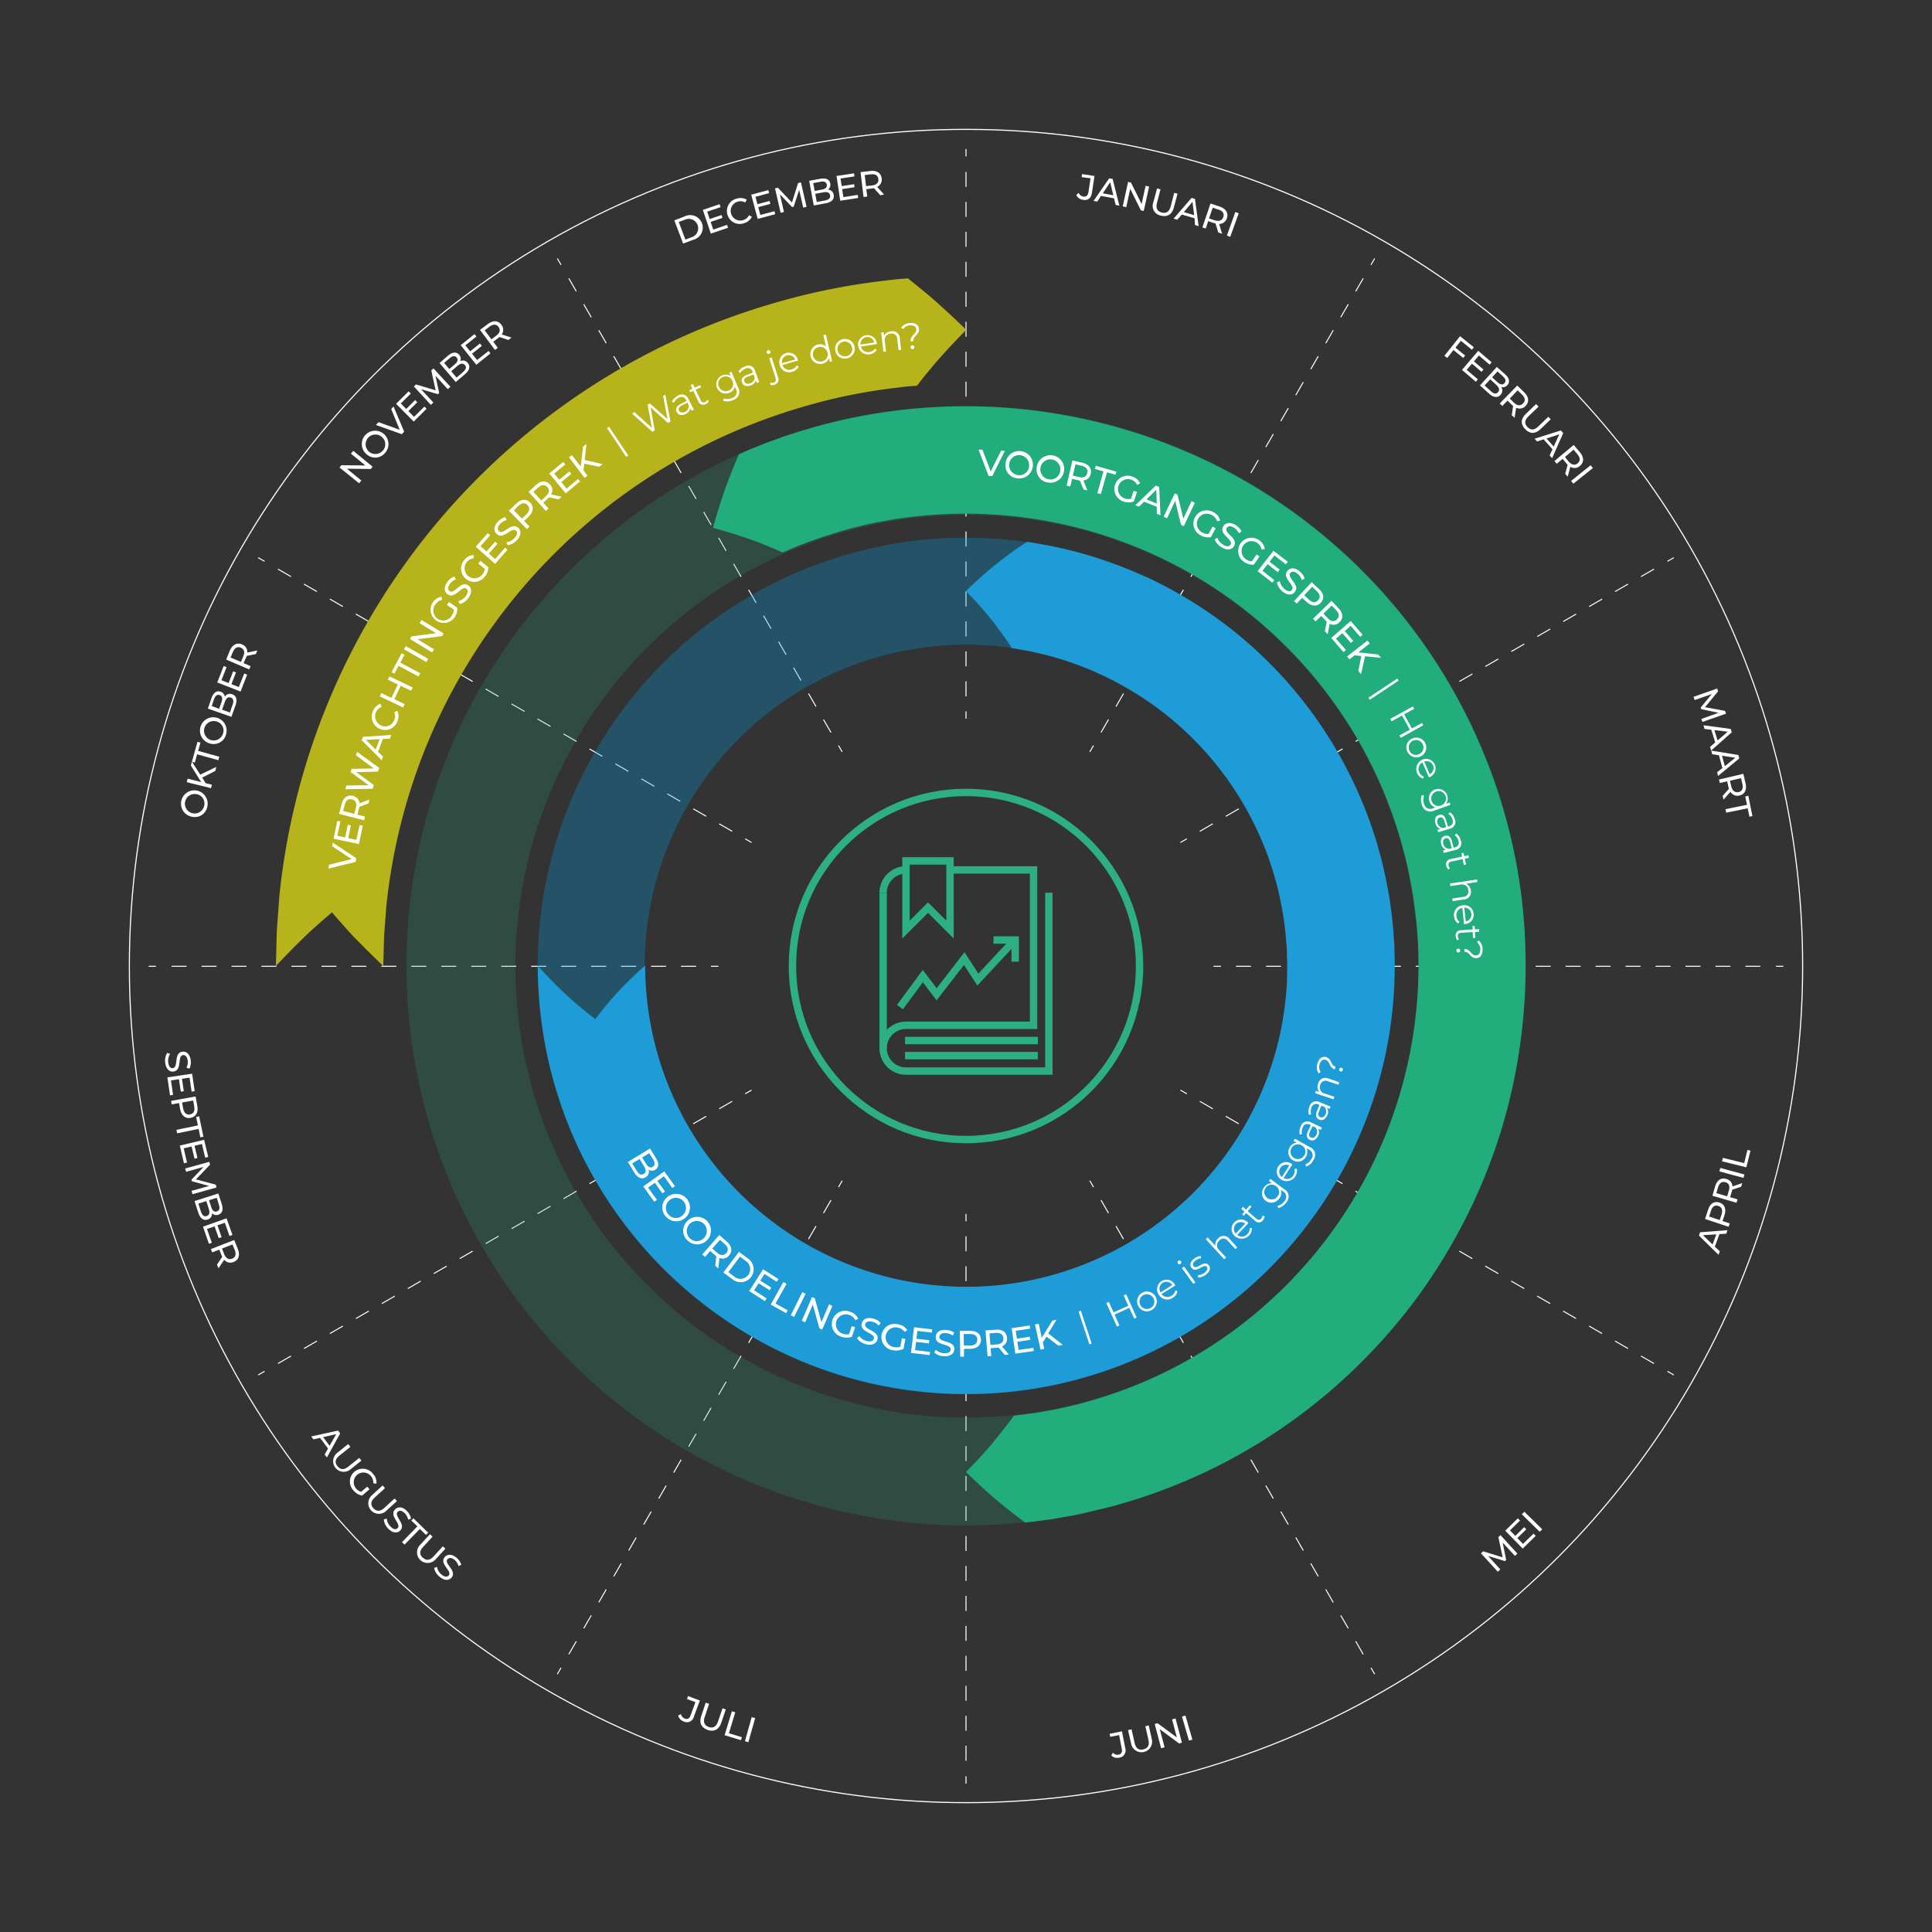 <svg id="Layer_1" data-name="Layer 1" xmlns="http://www.w3.org/2000/svg" viewBox="0 0 523.5 523.5"><rect x="0" y="0" width="523.5" height="523.5" fill="#333333" stroke="none"/><defs><style>.cls-1,.cls-10,.cls-2,.cls-4,.cls-9{fill:none;stroke-miterlimit:10;}.cls-1,.cls-2,.cls-9{stroke:#fff;}.cls-1,.cls-2{stroke-width:0.27px;}.cls-2{stroke-dasharray:4.06 4.06;}.cls-3{fill:#b6b31b;}.cls-4{stroke:#009fe3;stroke-width:29px;opacity:0.3;}.cls-5{fill:#1d9cd8;}.cls-6{fill:#fff;}.cls-7{fill:#21ad7c;}.cls-8{opacity:0.2;}.cls-9{stroke-width:0.3px;}.cls-10{stroke:#2caf84;stroke-width:2px;}</style></defs><g id="_Radial_Repeat_" data-name="&lt;Radial Repeat&gt;"><line class="cls-1" x1="261.75" y1="328.93" x2="261.75" y2="330.93"/><line class="cls-2" x1="261.75" y1="334.99" x2="261.75" y2="479.27"/><line class="cls-1" x1="261.75" y1="481.3" x2="261.75" y2="483.3"/></g><g id="_Radial_Repeat_2" data-name="&lt;Radial Repeat&gt;"><line class="cls-1" x1="228.2" y1="319.94" x2="227.2" y2="321.67"/><line class="cls-2" x1="225.17" y1="325.19" x2="153.03" y2="450.14"/><line class="cls-1" x1="152.02" y1="451.9" x2="151.02" y2="453.63"/></g><g id="_Radial_Repeat_3" data-name="&lt;Radial Repeat&gt;"><line class="cls-1" x1="203.64" y1="295.38" x2="201.91" y2="296.38"/><line class="cls-2" x1="198.39" y1="298.41" x2="73.44" y2="370.55"/><line class="cls-1" x1="71.68" y1="371.57" x2="69.95" y2="372.57"/></g><g id="_Radial_Repeat_4" data-name="&lt;Radial Repeat&gt;"><line class="cls-1" x1="194.66" y1="261.83" x2="192.66" y2="261.83"/><line class="cls-2" x1="188.59" y1="261.83" x2="44.31" y2="261.83"/><line class="cls-1" x1="42.28" y1="261.83" x2="40.28" y2="261.83"/></g><g id="_Radial_Repeat_5" data-name="&lt;Radial Repeat&gt;"><line class="cls-1" x1="203.64" y1="228.29" x2="201.91" y2="227.29"/><line class="cls-2" x1="198.39" y1="225.25" x2="73.44" y2="153.12"/><line class="cls-1" x1="71.68" y1="152.1" x2="69.95" y2="151.1"/></g><g id="_Radial_Repeat_6" data-name="&lt;Radial Repeat&gt;"><line class="cls-1" x1="228.2" y1="203.73" x2="227.2" y2="202"/><line class="cls-2" x1="225.17" y1="198.48" x2="153.03" y2="73.53"/><line class="cls-1" x1="152.02" y1="71.77" x2="151.02" y2="70.04"/></g><g id="_Radial_Repeat_7" data-name="&lt;Radial Repeat&gt;"><line class="cls-1" x1="261.75" y1="194.74" x2="261.75" y2="192.74"/><line class="cls-2" x1="261.75" y1="188.68" x2="261.75" y2="44.4"/><line class="cls-1" x1="261.75" y1="42.37" x2="261.75" y2="40.37"/></g><g id="_Radial_Repeat_8" data-name="&lt;Radial Repeat&gt;"><line class="cls-1" x1="295.3" y1="203.73" x2="296.3" y2="202"/><line class="cls-2" x1="298.33" y1="198.48" x2="370.47" y2="73.53"/><line class="cls-1" x1="371.48" y1="71.77" x2="372.48" y2="70.04"/></g><g id="_Radial_Repeat_9" data-name="&lt;Radial Repeat&gt;"><line class="cls-1" x1="319.85" y1="228.29" x2="321.59" y2="227.29"/><line class="cls-2" x1="325.11" y1="225.25" x2="450.05" y2="153.12"/><line class="cls-1" x1="451.81" y1="152.1" x2="453.55" y2="151.1"/></g><g id="_Radial_Repeat_10" data-name="&lt;Radial Repeat&gt;"><line class="cls-1" x1="328.84" y1="261.83" x2="330.84" y2="261.83"/><line class="cls-2" x1="334.91" y1="261.83" x2="479.18" y2="261.83"/><line class="cls-1" x1="481.22" y1="261.83" x2="483.22" y2="261.83"/></g><g id="_Radial_Repeat_11" data-name="&lt;Radial Repeat&gt;"><line class="cls-1" x1="319.85" y1="295.38" x2="321.59" y2="296.38"/><line class="cls-2" x1="325.1" y1="298.41" x2="450.05" y2="370.55"/><line class="cls-1" x1="451.81" y1="371.57" x2="453.54" y2="372.57"/></g><g id="_Radial_Repeat_12" data-name="&lt;Radial Repeat&gt;"><line class="cls-1" x1="295.3" y1="319.94" x2="296.3" y2="321.67"/><line class="cls-2" x1="298.33" y1="325.19" x2="370.47" y2="450.14"/><line class="cls-1" x1="371.48" y1="451.9" x2="372.48" y2="453.63"/></g><path class="cls-3" d="M246,75.43c-1.83.14-3.65.26-5.46.53a179.65,179.65,0,0,0-31,6.22A187,187,0,0,0,75.7,242.75L75,252.23l-.24,9.5q3.72-3.94,7.46-7.58c1.22-1.21,2.52-2.39,3.83-3.55s2.61-2.29,3.91-3.4q1.68,2,3.36,3.85c1.1,1.26,2.23,2.49,3.44,3.71q3.56,3.63,7.1,7l.2-8,.6-8a157.72,157.72,0,0,1,113-135.55,150.46,150.46,0,0,1,26.18-5.25c1.53-.23,3.08-.33,4.62-.44,1-1.29,2-2.59,3.1-3.88s2.14-2.6,3.25-3.82q3.33-3.72,7-7.45-3.64-3.56-7.58-7.09c-1.31-1.2-2.64-2.32-4-3.43S247.42,76.54,246,75.43Z"/><circle class="cls-4" cx="261.75" cy="261.75" r="101.57"/><path class="cls-5" d="M274.19,175.63c.94.1,1.87.31,2.8.46l1.4.25.66.12c.25,0,.5.1.74.16l1.48.34a81.91,81.91,0,0,1,11.56,3.51l2.81,1.11,2.75,1.25c.93.39,1.82.86,2.72,1.32s1.81.89,2.68,1.41A93.66,93.66,0,0,1,314,192.13a87.24,87.24,0,0,1,28.9,38.1c.8,1.86,1.35,3.8,2,5.7.52,1.95,1.16,3.86,1.56,5.84a85.74,85.74,0,0,1,1.95,11.93l.23,3c.08,1,.06,2,.1,3,.11,2,0,4,0,6.07a88.17,88.17,0,0,1-1.41,12,87,87,0,0,1-171.2-1.13,90.25,90.25,0,0,1-1.32-15,92.94,92.94,0,0,0-13.5,14.5,105.11,105.11,0,0,1-15.6-14.5,121.3,121.3,0,0,0,1.74,19.94,115.85,115.85,0,0,0,9.86,30.69,124.39,124.39,0,0,0,8.05,14,122.07,122.07,0,0,0,9.91,12.74,116.11,116.11,0,0,0,200.67-55.93,118.22,118.22,0,0,0,1.87-16c.06-2.69.19-5.38.07-8.06-.05-1.35,0-2.69-.14-4l-.3-4a114.48,114.48,0,0,0-2.6-15.93c-.55-2.64-1.37-5.22-2.09-7.81-.88-2.55-1.66-5.14-2.7-7.63a116.42,116.42,0,0,0-38.54-50.82,121.53,121.53,0,0,0-13.56-8.76c-1.16-.69-2.38-1.26-3.57-1.89s-2.4-1.23-3.63-1.77L307,154.78l-3.76-1.49a112,112,0,0,0-15.46-4.7l-2-.45c-.32-.07-.65-.15-1-.21l-.89-.16-1.87-.33c-1.24-.21-2.48-.48-3.74-.61a104.26,104.26,0,0,0-16.56,13.35A92.52,92.52,0,0,1,274.19,175.63Z"/><path class="cls-6" d="M174.88,319c-1,.63-2.08.22-3-1.29l-1.75-2.84,6-3.68,1.64,2.68c.85,1.37.74,2.49-.22,3.08a1.65,1.65,0,0,1-1.82,0A1.68,1.68,0,0,1,174.88,319Zm-.46-.9c.69-.43.68-1.13.1-2.07l-1.21-2-2,1.22,1.21,2C173.12,318.19,173.73,318.51,174.42,318.09Zm1.49-5.63L174,313.63l1.08,1.75c.54.87,1.16,1.16,1.79.78s.65-1.09.12-2Z"/><path class="cls-6" d="M178,325.11l-.71.51-3-4.14L180,317.4l2.88,4-.7.51-2.3-3.21L178.13,320l2.05,2.85-.69.5-2.05-2.86-1.84,1.32Z"/><path class="cls-6" d="M180.74,324.44a3.72,3.72,0,1,1-.35,5.16A3.56,3.56,0,0,1,180.74,324.44Zm4.13,4.95a2.72,2.72,0,1,0-3.8-.36A2.64,2.64,0,0,0,184.87,329.39Z"/><path class="cls-6" d="M186.19,330.9a3.73,3.73,0,1,1,.07,5.17A3.56,3.56,0,0,1,186.19,330.9Zm4.52,4.59a2.72,2.72,0,1,0-3.82,0A2.62,2.62,0,0,0,190.71,335.49Z"/><path class="cls-6" d="M193.81,343l.28-2.62a3,3,0,0,1-.35-.27l-1.3-1.14-1.4,1.61-.76-.66,4.61-5.28,2.05,1.8c1.38,1.19,1.6,2.61.6,3.76a2.21,2.21,0,0,1-2.61.65l-.3,2.86Zm3-3.46c.65-.76.52-1.63-.44-2.47l-1.28-1.12L193,338.3l1.28,1.12C195.24,340.26,196.13,340.26,196.79,339.51Z"/><path class="cls-6" d="M200.23,339.2l2.36,1.76a3.51,3.51,0,1,1-4.19,5.61L196,344.81Zm-1.36,6.64a2.64,2.64,0,1,0,3.15-4.21l-1.51-1.13-3.15,4.21Z"/><path class="cls-6" d="M207.72,351.83l-.46.73L203,349.83l3.76-5.9,4.17,2.65-.47.73-3.32-2.11L206,347l3,1.89-.45.71-3-1.88-1.22,1.91Z"/><path class="cls-6" d="M212.26,347.38l.87.48-3,5.36,3.31,1.83-.42.76-4.19-2.31Z"/><path class="cls-6" d="M217.39,350.12l.9.45-3.12,6.27-.9-.45Z"/><path class="cls-6" d="M225.55,353.83l-2.76,6.43-.76-.32-1.79-6.46-2.06,4.8-.92-.4,2.76-6.43.76.33,1.79,6.45,2.07-4.79Z"/><path class="cls-6" d="M230.79,359.33l.91.3-.87,2.59a4.14,4.14,0,0,1-2.8,0,3.59,3.59,0,1,1,2.32-6.78,3.5,3.5,0,0,1,2.2,1.89l-.78.39a2.76,2.76,0,0,0-1.67-1.42,2.69,2.69,0,1,0-1.74,5.09,3,3,0,0,0,1.7.11Z"/><path class="cls-6" d="M232.24,362.64l.55-.66a3.63,3.63,0,0,0,2,1.38c1.17.3,1.8,0,2-.61.44-1.65-3.94-1.69-3.28-4.2.28-1.05,1.33-1.72,3.11-1.26a4,4,0,0,1,2,1.18l-.52.69a3.49,3.49,0,0,0-1.71-1c-1.15-.31-1.77.05-1.93.64-.43,1.65,3.94,1.7,3.29,4.18-.28,1-1.34,1.71-3.13,1.24A4.17,4.17,0,0,1,232.24,362.64Z"/><path class="cls-6" d="M244.38,362.62l.94.18-.51,2.68a4.15,4.15,0,0,1-2.77.38,3.58,3.58,0,1,1,1.36-7,3.46,3.46,0,0,1,2.44,1.56l-.72.49a2.79,2.79,0,0,0-1.84-1.17,2.69,2.69,0,1,0-1,5.28,3,3,0,0,0,1.69-.13Z"/><path class="cls-6" d="M252,366.33l-.1.86-5.05-.6.83-6.95,4.91.58-.1.87-3.92-.47-.25,2.13,3.48.42-.1.85-3.48-.42-.27,2.24Z"/><path class="cls-6" d="M253.15,366.5l.41-.76a3.57,3.57,0,0,0,2.26.93c1.21.07,1.75-.37,1.79-1,.09-1.71-4.2-.86-4.06-3.46.06-1.07.95-2,2.79-1.84a4.08,4.08,0,0,1,2.21.74l-.37.78a3.72,3.72,0,0,0-1.89-.68c-1.19-.06-1.72.41-1.76,1-.09,1.7,4.2.87,4.06,3.43-.06,1.07-1,1.94-2.82,1.84A4.21,4.21,0,0,1,253.15,366.5Z"/><path class="cls-6" d="M265.81,363c0,1.52-1.06,2.46-2.88,2.49l-1.73,0,0,2.12h-1l-.12-7,2.73,0C264.67,360.57,265.78,361.47,265.81,363Zm-1,0c0-1-.7-1.56-2-1.54l-1.7,0,.06,3.14,1.69,0C264.16,364.59,264.82,364,264.81,363Z"/><path class="cls-6" d="M272.25,367.12l-1.67-2c-.14,0-.29.05-.44.06l-1.72.13.17,2.12-1,.08-.55-7,2.72-.22c1.82-.14,3,.69,3.1,2.21a2.2,2.2,0,0,1-1.36,2.32l1.84,2.21Zm-.38-4.54c-.08-1-.79-1.52-2.07-1.42l-1.69.14.24,3.13,1.7-.13C271.32,364.2,272,363.57,271.87,362.58Z"/><path class="cls-6" d="M280,365.2l.12.86-5,.74-1-6.92,4.88-.73.13.86-3.9.58.32,2.13,3.47-.52.12.84-3.47.52.33,2.23Z"/><path class="cls-6" d="M283.57,362.18l-1,1.54.38,1.77-1,.21-1.5-6.83,1-.22.83,3.82,2.88-4.63,1.11-.24-2.24,3.71,3.92,3.08-1.14.25Z"/><path class="cls-6" d="M292.25,355.38l.63-.21,2.93,8.89-.63.2Z"/><path class="cls-6" d="M305.13,350.66,308,357l-.66.3L306,354.39l-4,1.81,1.33,2.94-.68.31-2.88-6.38.68-.31,1.28,2.85,4-1.81L304.46,351Z"/><path class="cls-6" d="M308.43,353.89a2.67,2.67,0,1,1,3.63,1.08A2.58,2.58,0,0,1,308.43,353.89Zm4.06-2.2a2,2,0,1,0-.73,2.73A1.91,1.91,0,0,0,312.49,351.69Z"/><path class="cls-6" d="M318.47,348.31l-3.74,2.33a2,2,0,0,0,2.73.46,2.07,2.07,0,0,0,1-1.44l.58.18a2.57,2.57,0,0,1-1.27,1.81,2.61,2.61,0,0,1-3.76-.83,2.57,2.57,0,1,1,4.36-2.7C318.4,348.17,318.43,348.25,318.47,348.31Zm-4,1.88,3.17-2a1.87,1.87,0,0,0-3.17,2Z"/><path class="cls-6" d="M319.15,342.35a.52.52,0,0,1,.13-.71.5.5,0,0,1,.71.09.51.51,0,0,1-.12.73A.52.52,0,0,1,319.15,342.35Zm1.1,1.25.58-.42,3.07,4.28-.57.41Z"/><path class="cls-6" d="M324.67,346.17l-.09-.64a3.2,3.2,0,0,0,1.83-.68c.79-.62.91-1.14.59-1.55-.84-1.08-2.87,1.87-4.15.23-.53-.68-.34-1.64.72-2.47a3.61,3.61,0,0,1,1.77-.75l.1.64a2.65,2.65,0,0,0-1.5.6c-.75.58-.85,1.13-.54,1.53.87,1.12,2.9-1.83,4.15-.23.56.72.29,1.67-.79,2.52A3.53,3.53,0,0,1,324.67,346.17Z"/><path class="cls-6" d="M333.18,335.73l2.07,2.24-.52.48-2-2.19a1.47,1.47,0,0,0-2.3-.17,1.73,1.73,0,0,0-.07,2.65l1.87,2-.52.48-5-5.46.53-.48,2.08,2.27a2.27,2.27,0,0,1,.8-2.05A2,2,0,0,1,333.18,335.73Z"/><path class="cls-6" d="M338.25,331.44l-3,3.17a1.94,1.94,0,0,0,2.75-.23,2,2,0,0,0,.61-1.63l.61,0a2.78,2.78,0,0,1-4.62,2.19,2.56,2.56,0,1,1,3.54-3.69Zm-3.43,2.81,2.58-2.69a1.87,1.87,0,0,0-2.58,2.69Z"/><path class="cls-6" d="M342.66,329.54a1.7,1.7,0,0,1-.45,1.08,1.38,1.38,0,0,1-2.16.16l-2.4-2.08-.62.71-.45-.39.61-.71-.87-.76.47-.53.87.75,1-1.21.46.4-1.05,1.2,2.37,2.06a.84.84,0,0,0,1.32-.06,1.21,1.21,0,0,0,.31-.77Z"/><path class="cls-6" d="M344.22,319.44l3.71,2.74a2.31,2.31,0,0,1,.56,3.68,3.66,3.66,0,0,1-2.11,1.48l-.22-.61A3.1,3.1,0,0,0,348,325.5a1.68,1.68,0,0,0-.39-2.7l-.54-.39a2.35,2.35,0,0,1-.39,2.25,2.55,2.55,0,1,1-4.1-3,2.38,2.38,0,0,1,2.08-1.05l-.82-.6Zm1.6,2a2,2,0,1,0,.36,2.75A1.88,1.88,0,0,0,345.82,321.48Z"/><path class="cls-6" d="M350.18,315.52l-2.38,3.7a2,2,0,0,0,2.66-.75,2.08,2.08,0,0,0,.29-1.72l.6-.09a2.78,2.78,0,0,1-4.12,3,2.56,2.56,0,1,1,2.77-4.3Zm-2.83,3.42,2-3.14a1.87,1.87,0,0,0-2,3.14Z"/><path class="cls-6" d="M350.86,308.54l4,2.25a2.31,2.31,0,0,1,1,3.58,3.64,3.64,0,0,1-1.9,1.74l-.29-.57a3.13,3.13,0,0,0,1.63-1.46,1.67,1.67,0,0,0-.72-2.62l-.59-.33a2.37,2.37,0,0,1-.1,2.29,2.55,2.55,0,1,1-4.45-2.49,2.37,2.37,0,0,1,1.92-1.3l-.88-.49Zm1.85,1.82a2,2,0,1,0,.71,2.69A1.88,1.88,0,0,0,352.71,310.36Z"/><path class="cls-6" d="M355.24,304.13l2.94,1.41-.3.62-.74-.36a2,2,0,0,1,0,2c-.52,1.07-1.39,1.46-2.21,1.07s-1.12-1.11-.47-2.47l.72-1.51-.29-.14a1.28,1.28,0,0,0-1.89.75,2.61,2.61,0,0,0-.2,1.84l-.61.06a3.32,3.32,0,0,1,.28-2.24A1.88,1.88,0,0,1,355.24,304.13Zm1.21,1.37-.78-.37-.71,1.49c-.44.92-.22,1.39.26,1.62s1.11,0,1.47-.77A1.68,1.68,0,0,0,356.45,305.5Z"/><path class="cls-6" d="M357.54,298.63l3,1.23-.26.63-.76-.31a2,2,0,0,1,.13,2c-.46,1.1-1.3,1.54-2.15,1.2s-1.18-1.05-.61-2.45l.63-1.54-.29-.12a1.3,1.3,0,0,0-1.86.85,2.73,2.73,0,0,0-.08,1.86l-.62.09a3.35,3.35,0,0,1,.16-2.25A1.86,1.86,0,0,1,357.54,298.63Zm1.29,1.29-.8-.32-.62,1.53c-.39.94-.14,1.4.36,1.6s1.1-.08,1.42-.86A1.69,1.69,0,0,0,358.83,299.92Z"/><path class="cls-6" d="M360,292.26l2.89,1-.23.67-2.82-.95a1.48,1.48,0,0,0-2.1,1,1.72,1.72,0,0,0,1.22,2.34l2.61.88-.23.68-5-1.68.22-.64.92.31a2.21,2.21,0,0,1-.32-2.22A2,2,0,0,1,360,292.26Z"/><path class="cls-6" d="M359.17,287.16c-.69-.19-1.33.25-1.6,1.23a2.34,2.34,0,0,0,.27,2.06l-.52.4a3,3,0,0,1-.34-2.67c.37-1.35,1.25-2,2.28-1.76,1.65.46,1.24,2.24,2.62,2.62l-.19.71C360.1,289.32,360.44,287.51,359.17,287.16Zm4.05,3.17a.52.52,0,0,1,.28-1,.52.52,0,0,1-.28,1Z"/><path class="cls-7" d="M269.4,405.94c2.67,2.22,5.47,4.48,8.4,6.63,2.46-.31,4.92-.6,7.38-.95l3.64-.65c1.39-.26,2.8-.47,4.19-.79l4.15-1c1.39-.31,2.78-.63,4.14-1A152.54,152.54,0,0,0,333,395.67a152.92,152.92,0,0,0,51.1-44.25A153.83,153.83,0,0,0,401,321.9a148.35,148.35,0,0,0,9.88-32.58,154.28,154.28,0,0,0,2.39-33.91,148,148,0,0,0-5.21-33.63,151.89,151.89,0,0,0-186.7-106.26l-4.09,1.19L213.21,118c-1.36.44-2.68,1-4,1.43l-1.22.44-.86.34-3.46,1.38c-1.15.47-2.28,1-3.42,1.48-.74,1.63-1.43,3.31-2.09,5s-1.29,3.29-1.87,5c-1.18,3.31-2.19,6.66-3.1,9.95,3.33.91,6.55,1.88,9.71,3,1.56.54,3.12,1.14,4.65,1.76s3,1.23,4.51,1.92c.93-.39,1.84-.81,2.76-1.19l2.79-1.12.7-.27,1-.36c1.09-.37,2.15-.8,3.25-1.15l3.27-1.06,3.3-1a122.92,122.92,0,0,1,140.74,60.34,122.57,122.57,0,0,1,12.43,80.15,123,123,0,0,1-63,85.93,124,124,0,0,1-25.55,10.09c-1.1.34-2.22.59-3.34.84l-3.35.78c-1.12.26-2.26.42-3.39.63l-2.94.53-6,.77c-1.91,2.62-3.95,5.17-6.11,7.78s-4.47,5-6.89,7.46C264.17,401.23,266.72,403.61,269.4,405.94Z"/><g class="cls-8"><path class="cls-7" d="M405.94,254.1c2.22-2.67,4.48-5.48,6.63-8.4-.31-2.46-.6-4.92-.95-7.38l-1.1-6.15c-.48-2.49-1.11-4.95-1.66-7.42s-1.36-4.89-2-7.33-1.6-4.81-2.4-7.22A151.66,151.66,0,1,0,405.55,310c.4-1.21.84-2.4,1.2-3.61l1-3.66c.33-1.23.72-2.43,1-3.67l.86-3.7c.27-1.24.6-2.47.82-3.72l.67-3.74.48-2.68c.35-2.46.64-4.92.95-7.38-2.15-2.93-4.41-5.73-6.63-8.4s-4.71-5.23-7.07-7.65c-2.49,2.42-5,4.72-7.46,6.89s-5.16,4.2-7.78,6.11l-.77,6-.39,2.17-.54,3c-.17,1-.45,2-.66,3l-.69,3c-.23,1-.55,2-.82,3l-.83,2.95c-.29,1-.65,1.94-1,2.91a122.31,122.31,0,1,1-.91-80.62c.64,1.95,1.35,3.87,1.94,5.82s1.15,3.93,1.64,5.92,1,4,1.34,6l.89,5,.77,6c2.62,1.9,5.17,3.94,7.78,6.11s5,4.46,7.46,6.89C401.23,259.32,403.61,256.77,405.94,254.1Z"/></g><path class="cls-6" d="M272.27,122.16l-3.4,6.84-1-.05-2.73-7.14,1.07.06,2.24,5.86,2.82-5.62Z"/><path class="cls-6" d="M272.45,125.68a3.72,3.72,0,1,1,3.33,3.95A3.55,3.55,0,0,1,272.45,125.68Zm6.4.67a2.72,2.72,0,1,0-3,2.39A2.63,2.63,0,0,0,278.85,126.35Z"/><path class="cls-6" d="M280.92,126.59a3.73,3.73,0,1,1,3.09,4.16A3.57,3.57,0,0,1,280.92,126.59Zm6.36,1.07a2.72,2.72,0,1,0-3.12,2.21A2.63,2.63,0,0,0,287.28,127.66Z"/><path class="cls-6" d="M293.61,132.64l-1-2.43-.43-.08-1.69-.39-.47,2.07-1-.22,1.57-6.82,2.66.61c1.77.41,2.64,1.55,2.3,3a2.22,2.22,0,0,1-2,1.81l1.09,2.66Zm1-4.45c.23-1-.3-1.68-1.55-2l-1.65-.38-.71,3.07,1.66.38C293.6,129.58,294.38,129.16,294.6,128.19Z"/><path class="cls-6" d="M299,127.72l-2.32-.65.24-.84,5.58,1.57-.24.83-2.31-.64-1.66,5.9-.95-.27Z"/><path class="cls-6" d="M307.18,133l.91.3-.87,2.59a4.14,4.14,0,0,1-2.8,0,3.58,3.58,0,1,1,2.3-6.78,3.48,3.48,0,0,1,2.21,1.88l-.78.39a2.8,2.8,0,0,0-1.67-1.42,2.69,2.69,0,1,0-1.72,5.1,3,3,0,0,0,1.69.1Z"/><path class="cls-6" d="M313.44,137.32,310,135.94l-1.36,1.34-1-.38,5.54-5.33.91.37.36,7.68-1-.39Zm0-.87-.13-3.75-2.67,2.63Z"/><path class="cls-6" d="M323.76,136.23l-3,6.34-.74-.35-1.59-6.51-2.21,4.73-.91-.43,3-6.33.74.34,1.59,6.51,2.22-4.73Z"/><path class="cls-6" d="M328.55,142.69l.85.45-1.3,2.4a4.1,4.1,0,0,1-2.76-.48,3.58,3.58,0,1,1,3.43-6.28,3.48,3.48,0,0,1,1.85,2.23l-.84.25a2.76,2.76,0,0,0-1.4-1.68,2.69,2.69,0,1,0-2.57,4.72,3,3,0,0,0,1.66.39Z"/><path class="cls-6" d="M329.14,146.17l.72-.47a3.6,3.6,0,0,0,1.55,1.89c1,.63,1.72.5,2,0,.89-1.46-3.29-2.75-1.93-5,.56-.92,1.76-1.27,3.33-.31a4.15,4.15,0,0,1,1.59,1.7l-.7.51A3.52,3.52,0,0,0,334.4,143c-1-.62-1.71-.46-2,.06-.89,1.45,3.29,2.75,1.95,4.95-.56.91-1.78,1.24-3.35.28A4.18,4.18,0,0,1,329.14,146.17Z"/><path class="cls-6" d="M340.49,150.23l.79.54L339.74,153a4.05,4.05,0,0,1-2.69-.76,3.58,3.58,0,1,1,4.06-5.9,3.51,3.51,0,0,1,1.61,2.41l-.86.16a2.75,2.75,0,0,0-1.22-1.81,2.69,2.69,0,1,0-3.05,4.44,3,3,0,0,0,1.61.55Z"/><path class="cls-6" d="M345.29,157.2l-.53.68-4-3.12,4.3-5.52,3.9,3-.54.68-3.1-2.42-1.32,1.7,2.76,2.15-.52.68-2.77-2.16-1.38,1.78Z"/><path class="cls-6" d="M346,157.82l.78-.36a3.62,3.62,0,0,0,1.25,2.11c.92.78,1.62.75,2,.29,1.1-1.31-2.84-3.21-1.17-5.2.7-.83,1.94-1,3.34.2a4,4,0,0,1,1.32,1.92l-.77.4a3.53,3.53,0,0,0-1.1-1.67c-.9-.77-1.62-.72-2-.25-1.1,1.31,2.83,3.22,1.17,5.18-.69.82-1.94,1-3.35-.22A4.12,4.12,0,0,1,346,157.82Z"/><path class="cls-6" d="M357.88,163.33c-1,1.11-2.47,1-3.8-.2L352.82,162l-1.45,1.55-.73-.68,4.77-5.12,2,1.86C358.74,160.79,358.92,162.22,357.88,163.33Zm-.73-.68c.68-.73.58-1.61-.36-2.48L355.55,159l-2.14,2.3,1.24,1.16C355.59,163.34,356.47,163.38,357.15,162.65Z"/><path class="cls-6" d="M359,171l.49-2.58-.32-.31L358,166.9l-1.53,1.48-.69-.72,5-4.86,1.9,2c1.26,1.31,1.36,2.74.27,3.8a2.2,2.2,0,0,1-2.66.42l-.54,2.83Zm3.26-3.19c.72-.7.66-1.57-.23-2.49l-1.18-1.23-2.26,2.19,1.18,1.22C360.66,168.45,361.55,168.53,362.27,167.84Z"/><path class="cls-6" d="M364.7,176.13l-.66.57-3.33-3.83,5.28-4.6,3.24,3.73-.66.57-2.58-3L364.37,171l2.3,2.65-.64.56-2.3-2.65L362,173.05Z"/><path class="cls-6" d="M368.86,177.76l-1.81-.2-1.42,1.11-.62-.79,5.51-4.31.62.79-3.08,2.41,5.42.58.7.89-4.32-.41-1.07,4.88-.72-.92Z"/><path class="cls-6" d="M378.61,183.87l.36.55-7.79,5.18-.37-.55Z"/><path class="cls-6" d="M385.67,196.52l-6.12,3.39-.35-.64,2.82-1.56-2.12-3.83-2.82,1.56-.36-.65,6.12-3.38.36.64-2.73,1.51,2.12,3.83,2.73-1.51Z"/><path class="cls-6" d="M382.62,200.13a2.68,2.68,0,1,1-1.25,3.58A2.58,2.58,0,0,1,382.62,200.13Zm2,4.17a2,2,0,1,0-2.69-.86A1.92,1.92,0,0,0,384.63,204.3Z"/><path class="cls-6" d="M387.16,210.61l-1.73-4a2,2,0,0,0-.87,2.62,2.08,2.08,0,0,0,1.27,1.21l-.26.55a2.78,2.78,0,0,1-.22-5.12,2.56,2.56,0,1,1,2,4.71Zm-1.25-4.25,1.48,3.43a1.87,1.87,0,0,0-1.48-3.43Z"/><path class="cls-6" d="M393,218.09l-4.36,1.54a2.3,2.3,0,0,1-3.35-1.61,3.65,3.65,0,0,1-.05-2.58l.63.16a3.11,3.11,0,0,0,0,2.19,1.68,1.68,0,0,0,2.45,1.2l.63-.22a2.39,2.39,0,0,1-1.64-1.6,2.55,2.55,0,1,1,4.81-1.7,2.39,2.39,0,0,1-.3,2.32l1-.34Zm-2.59.18a2,2,0,1,0-2.48-1.24A1.88,1.88,0,0,0,390.37,218.27Z"/><path class="cls-6" d="M392.84,224.55l-3.12.94-.2-.65.79-.24a2,2,0,0,1-1.35-1.48c-.34-1.14,0-2,.91-2.28s1.58.07,2,1.52l.48,1.6.31-.09a1.3,1.3,0,0,0,.91-1.83,2.69,2.69,0,0,0-1.1-1.5l.42-.46a3.36,3.36,0,0,1,1.29,1.85A1.86,1.86,0,0,1,392.84,224.55Zm-1.81-.19.83-.25-.48-1.58c-.29-1-.77-1.18-1.29-1s-.81.75-.56,1.56A1.68,1.68,0,0,0,391,224.36Z"/><path class="cls-6" d="M394.34,230.31l-3.16.8-.17-.66.8-.2a2,2,0,0,1-1.29-1.54c-.29-1.15.13-2,1-2.23s1.58.14,1.94,1.6l.41,1.62.31-.08a1.29,1.29,0,0,0,1-1.78,2.75,2.75,0,0,0-1-1.55l.43-.44a3.33,3.33,0,0,1,1.21,1.9A1.86,1.86,0,0,1,394.34,230.31Zm-1.8-.27.83-.21-.4-1.6c-.25-1-.72-1.21-1.25-1.08s-.83.72-.63,1.53A1.68,1.68,0,0,0,392.54,230Z"/><path class="cls-6" d="M392.48,235.6a1.68,1.68,0,0,1-.59-1,1.38,1.38,0,0,1,1.17-1.82l3.11-.67-.19-.92.58-.12.2.92,1.13-.24.14.69-1.12.24.33,1.57-.58.12-.34-1.56-3.07.65a.85.85,0,0,0-.75,1.09,1.16,1.16,0,0,0,.43.71Z"/><path class="cls-6" d="M396.61,243.72l-3,.46-.11-.7,2.94-.45a1.47,1.47,0,0,0,1.43-1.81,1.72,1.72,0,0,0-2.16-1.53l-2.72.41-.11-.7,7.33-1.11.11.7-3.05.46a2.23,2.23,0,0,1,1.25,1.8A2,2,0,0,1,396.61,243.72Z"/><path class="cls-6" d="M396.7,250.38l-.46-4.37a1.94,1.94,0,0,0-1.6,2.24,2,2,0,0,0,.85,1.53l-.42.45A2.58,2.58,0,0,1,394,248.3a2.6,2.6,0,0,1,2.38-3,2.53,2.53,0,0,1,2.92,2.28,2.51,2.51,0,0,1-2.39,2.81Zm.07-4.43.39,3.71a1.87,1.87,0,0,0-.39-3.71Z"/><path class="cls-6" d="M394.89,254.77a1.78,1.78,0,0,1-.44-1.09,1.39,1.39,0,0,1,1.42-1.63l3.18-.21-.07-.94.6,0,.07.94,1.14-.08,0,.71-1.15.07.11,1.6-.6,0-.11-1.6-3.13.21a.84.84,0,0,0-.89,1,1.08,1.08,0,0,0,.32.76Z"/><path class="cls-6" d="M395.13,257.05a.51.51,0,0,1,.53.5.51.51,0,0,1-.5.55.54.54,0,0,1-.53-.52A.51.51,0,0,1,395.13,257.05Zm4.8,1.83c.72,0,1.2-.63,1.17-1.65a2.34,2.34,0,0,0-.87-1.88l.39-.54a3,3,0,0,1,1.11,2.45c0,1.4-.6,2.32-1.67,2.36-1.71.05-1.84-1.78-3.27-1.73l0-.74C398.42,257.1,398.62,258.92,399.93,258.88Z"/><path class="cls-6" d="M90.17,228.32l6.37,4.22-.17,1L89,235.36l.18-1.06,6.1-1.51L90,229.31Z"/><path class="cls-6" d="M97.45,223.54l.86.18-1.07,5-6.85-1.46,1-4.84.85.19-.83,3.85,2.11.45.73-3.43.83.17-.73,3.44,2.21.47Z"/><path class="cls-6" d="M99.83,217.71l-2.46.92-.09.44-.43,1.67,2.06.53-.25,1-6.78-1.74.68-2.65c.45-1.76,1.61-2.6,3.09-2.22a2.23,2.23,0,0,1,1.76,2l2.69-1ZM95.4,216.6c-1-.25-1.69.26-2,1.5L93,219.75l3,.78.43-1.65C96.76,217.64,96.37,216.85,95.4,216.6Z"/><path class="cls-6" d="M96.76,203.74l6,4.34-.32,1-5.9.14,4.75,3.51-.32,1-7.39.12.32-1,6-.08L95,209.2l.28-.87,6-.12-4.87-3.57Z"/><path class="cls-6" d="M103.74,200.23l-1.31,3.48L103.8,205l-.37,1L98,200.58l.35-.93,7.66-.5-.37,1Zm-.87.05-3.74.2,2.68,2.62Z"/><path class="cls-6" d="M102.93,197.49a3.54,3.54,0,0,1-1.85-4.81,3.49,3.49,0,0,1,2-2l.32.84a2.75,2.75,0,0,0-.13,5.07,2.64,2.64,0,0,0,3.55-1.47,2.58,2.58,0,0,0,0-2.14l.84-.35a3.45,3.45,0,0,1,0,2.88A3.52,3.52,0,0,1,102.93,197.49Z"/><path class="cls-6" d="M105.52,183.28l6.31,3-.43.9-2.82-1.36-1.74,3.63,2.81,1.35-.43.9-6.31-3,.43-.91,2.71,1.31,1.75-3.62-2.71-1.31Z"/><path class="cls-6" d="M108,180.41l-1.13,2.12-.77-.41,2.72-5.11.77.41-1.13,2.12,5.41,2.88-.46.87Z"/><path class="cls-6" d="M109.46,175.94l.5-.87,6.08,3.46-.49.87Z"/><path class="cls-6" d="M114.22,168l6,3.66-.42.7-6.64.85,4.44,2.73-.52.85-6-3.66.42-.7,6.65-.85-4.45-2.72Z"/><path class="cls-6" d="M121.09,163.92l.54-.8,2.26,1.53a4.14,4.14,0,0,1-.75,2.69,3.58,3.58,0,1,1-3.51-5.65l.16.86a2.79,2.79,0,0,0-1.81,1.23,2.69,2.69,0,1,0,4.45,3,3,3,0,0,0,.55-1.6Z"/><path class="cls-6" d="M124.62,163.66l-.41-.76a3.65,3.65,0,0,0,2-1.38c.72-1,.65-1.67.16-2-1.37-1-3,3-5.12,1.48-.87-.64-1.11-1.86,0-3.34a4.13,4.13,0,0,1,1.84-1.44l.44.74a3.65,3.65,0,0,0-1.6,1.2c-.71,1-.61,1.67-.12,2,1.38,1,3-3,5.11-1.5.86.64,1.08,1.88,0,3.37A4.16,4.16,0,0,1,124.62,163.66Z"/><path class="cls-6" d="M129.6,152.71l.6-.74,2.13,1.71a4.15,4.15,0,0,1-1,2.62,3.58,3.58,0,1,1-5.56-4.51,3.49,3.49,0,0,1,2.53-1.41l.09.87a2.81,2.81,0,0,0-1.91,1.07,2.69,2.69,0,1,0,4.19,3.38,2.86,2.86,0,0,0,.67-1.55Z"/><path class="cls-6" d="M136.86,148.4l.65.57-3.36,3.81-5.25-4.63,3.27-3.7.65.58L130.21,148l1.62,1.42,2.32-2.63.63.56L132.46,150l1.7,1.5Z"/><path class="cls-6" d="M137.54,147.73l-.31-.81a3.55,3.55,0,0,0,2.18-1.12c.83-.88.85-1.58.41-2-1.25-1.17-3.38,2.65-5.27.86-.78-.74-.87-2,.39-3.32a4.15,4.15,0,0,1,2-1.21l.35.79a3.67,3.67,0,0,0-1.73,1c-.82.87-.81,1.58-.36,2,1.24,1.18,3.38-2.64,5.25-.87.77.74.85,2-.42,3.34A4.15,4.15,0,0,1,137.54,147.73Z"/><path class="cls-6" d="M143.66,136.16c1.06,1.08.92,2.51-.38,3.79L142,141.16l1.48,1.51-.71.7-4.9-5,2-1.91C141.17,135.18,142.6,135.07,143.66,136.16Zm-.72.7c-.7-.72-1.57-.66-2.49.24l-1.21,1.19,2.19,2.24,1.22-1.19C143.56,138.45,143.64,137.57,142.94,136.86Z"/><path class="cls-6" d="M151.38,135.33l-2.56-.59c-.1.1-.2.21-.32.31l-1.28,1.15,1.42,1.59-.74.67-4.68-5.21,2-1.83c1.35-1.22,2.79-1.26,3.8-.13a2.19,2.19,0,0,1,.33,2.67l2.81.64ZM148.31,132c-.67-.75-1.55-.73-2.5.13l-1.27,1.14,2.11,2.34,1.26-1.14C148.87,133.58,149,132.7,148.31,132Z"/><path class="cls-6" d="M156.64,129.78l.55.67-3.91,3.23-4.46-5.38,3.8-3.15.56.67-3,2.51,1.37,1.65,2.71-2.23.54.65-2.71,2.24,1.44,1.74Z"/><path class="cls-6" d="M158.34,125.64l-.23,1.81,1.09,1.44-.79.61-4.23-5.58.79-.6,2.37,3.11L158,121l.91-.69-.48,4.32,4.86,1.14-.93.71Z"/><path class="cls-6" d="M164.48,116l.55-.37,5.19,7.79-.55.36Z"/><path class="cls-6" d="M180.29,106.94l1.4,7.26-.69.39-4.72-4.19,1.14,6.21-.67.38-5.5-4.94.66-.37,4.73,4.25-1.15-6.27.61-.34,4.77,4.25-1.19-6.28Z"/><path class="cls-6" d="M186.51,108.06,188,111l-.61.31-.37-.73a2,2,0,0,1-1.22,1.59c-1.07.53-2,.31-2.41-.5s-.2-1.57,1.15-2.25l1.49-.75-.15-.28a1.28,1.28,0,0,0-2-.57,2.68,2.68,0,0,0-1.29,1.33l-.52-.33a3.35,3.35,0,0,1,1.59-1.59A1.87,1.87,0,0,1,186.51,108.06Zm.12,1.82-.38-.77-1.48.75c-.91.45-1,1-.78,1.44s.88.67,1.63.29A1.68,1.68,0,0,0,186.63,109.88Z"/><path class="cls-6" d="M192.06,108.7a1.7,1.7,0,0,1-.85.8,1.39,1.39,0,0,1-2-.73l-1.34-2.88-.85.39-.26-.54.85-.4-.48-1,.64-.3.49,1,1.45-.67.25.54-1.45.68,1.33,2.84a.84.84,0,0,0,1.23.49,1.23,1.23,0,0,0,.59-.58Z"/><path class="cls-6" d="M198.19,100.72,200,105a2.31,2.31,0,0,1-1.44,3.43,3.7,3.7,0,0,1-2.57.18l.12-.64a3.1,3.1,0,0,0,2.19-.12,1.67,1.67,0,0,0,1.07-2.5l-.25-.62a2.35,2.35,0,0,1-1.51,1.72,2.55,2.55,0,1,1-1.94-4.72,2.4,2.4,0,0,1,2.33.18l-.39-.93Zm.31,2.57a2,2,0,1,0-1.11,2.55A1.88,1.88,0,0,0,198.5,103.29Z"/><path class="cls-6" d="M204.59,100.47l1.12,3.06-.64.24-.28-.77a2,2,0,0,1-1.4,1.44c-1.12.41-2,.08-2.33-.78s0-1.58,1.39-2.1L204,101l-.11-.3A1.29,1.29,0,0,0,202,99.9a2.7,2.7,0,0,0-1.43,1.18l-.48-.39a3.38,3.38,0,0,1,1.77-1.4A1.87,1.87,0,0,1,204.59,100.47Zm-.09,1.82-.3-.8-1.55.56c-1,.36-1.13.84-.94,1.35s.8.76,1.59.47A1.68,1.68,0,0,0,204.5,102.29Z"/><path class="cls-6" d="M207.77,95.54a.51.51,0,0,1,.34-.63.5.5,0,0,1,.64.31.52.52,0,1,1-1,.32Zm.92,8.71.07-.59a1.27,1.27,0,0,0,.86,0c.54-.17.73-.59.53-1.21l-1.72-5.37.67-.22,1.73,5.38a1.44,1.44,0,0,1-1,2A1.72,1.72,0,0,1,208.69,104.25Z"/><path class="cls-6" d="M216.25,97.68,212,98.92a1.94,1.94,0,0,0,2.5,1.17A2,2,0,0,0,215.88,99l.51.33a2.57,2.57,0,0,1-1.7,1.39,2.6,2.6,0,0,1-3.4-1.79,2.56,2.56,0,1,1,4.91-1.44A2.09,2.09,0,0,0,216.25,97.68Zm-4.37.73,3.58-1a1.87,1.87,0,0,0-3.58,1Z"/><path class="cls-6" d="M223.78,90.66l1.7,7.22-.66.15-.24-1a2.26,2.26,0,0,1-1.73,1.52,2.67,2.67,0,0,1-1.22-5.2,2.29,2.29,0,0,1,2.18.55l-.72-3.07Zm.42,4.82a2,2,0,1,0-1.43,2.44A1.92,1.92,0,0,0,224.2,95.48Z"/><path class="cls-6" d="M226.33,95a2.67,2.67,0,1,1,3.14,2.12A2.58,2.58,0,0,1,226.33,95Zm4.54-.88a2,2,0,1,0-1.52,2.38A1.91,1.91,0,0,0,230.87,94.11Z"/><path class="cls-6" d="M237.61,93.22l-4.35.68a2,2,0,0,0,2.33,1.49,2.1,2.1,0,0,0,1.49-.93l.46.39a2.78,2.78,0,0,1-5-1,2.53,2.53,0,0,1,2.12-3A2.5,2.5,0,0,1,237.58,93C237.59,93.06,237.6,93.14,237.61,93.22Zm-4.43.16,3.69-.58a1.87,1.87,0,0,0-3.69.58Z"/><path class="cls-6" d="M243.82,91.8l.37,3-.71.08-.35-3a1.47,1.47,0,0,0-1.77-1.48,1.72,1.72,0,0,0-1.6,2.11l.33,2.74-.71.09-.63-5.23.68-.08.11,1a2.21,2.21,0,0,1,1.87-1.25A2,2,0,0,1,243.82,91.8Z"/><path class="cls-6" d="M248.28,89.23c-.06-.72-.69-1.16-1.71-1.08a2.34,2.34,0,0,0-1.83,1l-.56-.36a3.07,3.07,0,0,1,2.39-1.25c1.39-.12,2.35.47,2.44,1.54.15,1.7-1.67,1.94-1.54,3.36l-.74.07C246.59,90.84,248.4,90.54,248.28,89.23Zm-1.56,4.9a.52.52,0,0,1,.48-.56.51.51,0,0,1,.57.46.54.54,0,0,1-.49.57A.52.52,0,0,1,246.72,94.13Z"/><circle class="cls-9" cx="261.75" cy="261.75" r="226.7"/><path class="cls-6" d="M52.05,221.32a3.61,3.61,0,1,1,4.14-2.83A3.45,3.45,0,0,1,52.05,221.32Zm1.28-6.11a2.64,2.64,0,1,0,2,3.1A2.54,2.54,0,0,0,53.33,215.21Z"/><path class="cls-6" d="M54.79,210.7l.93,1.51,1.7.42-.24.94-6.57-1.63.23-.94,3.67.91-2.79-4.48.26-1.07,2.27,3.54,4.36-2.1-.28,1.1Z"/><path class="cls-6" d="M53.41,204.39l-.62,2.24L52,206.4l1.51-5.4.81.22-.63,2.24,5.73,1.59-.26.93Z"/><path class="cls-6" d="M56.86,201.45A3.61,3.61,0,1,1,61.25,199,3.45,3.45,0,0,1,56.86,201.45Zm1.86-5.95a2.63,2.63,0,1,0,1.71,3.28A2.54,2.54,0,0,0,58.72,195.5Z"/><path class="cls-6" d="M62.93,188.13c1.1.38,1.44,1.44.86,3.06l-1.08,3.05L56.32,192l1-2.87c.52-1.47,1.43-2.07,2.47-1.7a1.6,1.6,0,0,1,1.12,1.36A1.62,1.62,0,0,1,62.93,188.13Zm-5.55,3.19,2,.73.66-1.88c.33-.93.17-1.58-.51-1.82s-1.21.17-1.54,1.1Zm5.15-2.3c-.74-.26-1.26.17-1.62,1.19l-.74,2.1,2.13.75L63,191C63.4,190,63.27,189.28,62.53,189Z"/><path class="cls-6" d="M66.18,182.5l.79.3-1.79,4.58-6.31-2.46,1.74-4.46.78.31L60,184.32l1.94.76,1.24-3.17.76.3-1.23,3.17,2,.79Z"/><path class="cls-6" d="M69.33,177.22l-2.49.52a3.25,3.25,0,0,1-.15.4L66,179.68l1.9.82-.38.89-6.24-2.67,1-2.44c.7-1.62,1.94-2.25,3.29-1.67A2.14,2.14,0,0,1,67,176.83l2.73-.58Zm-4.07-1.72c-.89-.38-1.65,0-2.14,1.14l-.65,1.52,2.81,1.2.64-1.52C66.41,176.7,66.15,175.89,65.26,175.5Z"/><path class="cls-6" d="M95.73,122.17l5.24,4.29-.5.62L94,127l3.91,3.2-.61.75L92,126.68l.5-.62,6.49.06-3.91-3.2Z"/><path class="cls-6" d="M99.36,123.11a3.61,3.61,0,1,1,5-.41A3.45,3.45,0,0,1,99.36,123.11Zm4.13-4.68a2.64,2.64,0,1,0,.21,3.69A2.54,2.54,0,0,0,103.49,118.43Z"/><path class="cls-6" d="M106.63,110.13l2.88,6.83-.66.69-7-2.5.72-.76,5.73,2.06L106,110.83Z"/><path class="cls-6" d="M115,110.17l.59.59-3.49,3.47-4.78-4.82,3.4-3.37.6.6-2.72,2.69,1.47,1.48,2.42-2.4.58.59-2.42,2.39,1.54,1.56Z"/><path class="cls-6" d="M121.32,105.44,118,101.82l1,4.69-.33.3-4.57-1.34,3.33,3.61-.68.63-4.61-5,.59-.53,5.31,1.58-1.18-5.4.59-.54,4.61,5Z"/><path class="cls-6" d="M126.74,98.34c.76.89.52,2-.79,3.08l-2.46,2.1-4.4-5.16,2.32-2c1.18-1,2.27-1.08,3-.24a1.59,1.59,0,0,1,.29,1.74A1.64,1.64,0,0,1,126.74,98.34Zm-6.4,0,1.41,1.65,1.51-1.29c.75-.64.94-1.28.47-1.83s-1.13-.46-1.88.18Zm5.61.59c-.51-.6-1.18-.48-2,.21l-1.69,1.45,1.46,1.72,1.7-1.45C126.23,100.15,126.46,99.52,126,98.92Z"/><path class="cls-6" d="M132.38,95.1l.52.66-3.84,3.07-4.23-5.3,3.74-3,.52.66-3,2.38,1.3,1.62,2.66-2.12.51.65-2.66,2.12,1.37,1.71Z"/><path class="cls-6" d="M137.75,92.12l-2.42-.8-.33.27-1.34,1,1.23,1.66-.77.58-4.06-5.44,2.12-1.58c1.41-1.06,2.8-1,3.68.2a2.15,2.15,0,0,1,.09,2.61l2.65.86Zm-2.67-3.53c-.58-.78-1.43-.83-2.42-.09l-1.32,1,1.82,2.44,1.32-1C135.48,90.21,135.66,89.37,135.08,88.59Z"/><path class="cls-6" d="M182.71,59.7l2.68-1A3.4,3.4,0,1,1,187.77,65l-2.67,1Zm4.71,4.58a2.55,2.55,0,1,0-1.79-4.77l-1.71.64,1.79,4.77Z"/><path class="cls-6" d="M197,60.92l.27.8-4.66,1.57-2.17-6.42,4.54-1.54.27.8-3.62,1.22.66,2,3.23-1.09.26.78-3.22,1.09.7,2.08Z"/><path class="cls-6" d="M197.12,58.19a3.43,3.43,0,0,1,2.45-4.35,3.35,3.35,0,0,1,2.77.27l-.43.76a2.52,2.52,0,0,0-2.06-.22,2.61,2.61,0,1,0,1.5,5,2.5,2.5,0,0,0,1.6-1.33l.78.41a3.38,3.38,0,0,1-2.17,1.76A3.44,3.44,0,0,1,197.12,58.19Z"/><path class="cls-6" d="M209.84,57.22l.22.82-4.76,1.27-1.75-6.56,4.63-1.24.22.82-3.7,1,.54,2,3.29-.88.21.8-3.28.87.56,2.12Z"/><path class="cls-6" d="M217.65,56.26l-1.11-4.81L215.06,56l-.43.1-3.3-3.44,1.09,4.78-.9.21L210,51.05l.77-.18,3.82,4,1.66-5.27.78-.17,1.51,6.61Z"/><path class="cls-6" d="M225.9,52.82c.21,1.14-.54,2-2.22,2.27l-3.18.59L219.26,49l3-.56c1.53-.29,2.51.2,2.71,1.28a1.6,1.6,0,0,1-.62,1.65A1.65,1.65,0,0,1,225.9,52.82Zm-5.55-3.21.4,2.13,1.95-.36c1-.18,1.46-.65,1.33-1.35s-.75-1-1.72-.78Zm4.57,3.31c-.14-.77-.78-1-1.84-.81l-2.19.4.42,2.22,2.19-.4C224.55,54.13,225.06,53.69,224.92,52.92Z"/><path class="cls-6" d="M232.41,52.81l.13.83-4.87.75-1-6.71,4.73-.72.13.83-3.78.58.32,2.06,3.36-.52.12.82-3.36.51.33,2.17Z"/><path class="cls-6" d="M238.53,52.91,236.83,51c-.13,0-.28,0-.42.06l-1.67.2.25,2-1,.12-.81-6.74,2.63-.31c1.76-.21,2.92.55,3.09,2a2.11,2.11,0,0,1-1.23,2.3l1.87,2.08ZM238,48.53c-.11-1-.82-1.44-2.06-1.29l-1.63.19.36,3,1.63-.19C237.52,50.12,238.1,49.49,238,48.53Z"/><path class="cls-6" d="M291.63,52.83l.65-.57a1.7,1.7,0,0,0,1.28,1c.76.11,1.22-.29,1.36-1.19l.58-3.76L293.08,48l.12-.83,3.38.52-.71,4.55c-.23,1.5-1.07,2.12-2.44,1.91A2.35,2.35,0,0,1,291.63,52.83Z"/><path class="cls-6" d="M301.86,53.74l-3.55-.65-1,1.53-1-.18,4.24-6.12.94.17,1.82,7.23-1-.18Zm-.2-.83-.84-3.53-2,3Z"/><path class="cls-6" d="M311.37,50.55l-1.46,6.62-.77-.17-2.89-5.81-1.08,4.94-.95-.21,1.45-6.62.78.17,2.89,5.81,1.08-4.94Z"/><path class="cls-6" d="M312.52,54.79l1-3.74.93.25-.95,3.7c-.38,1.45.12,2.28,1.3,2.58s2-.17,2.41-1.63l.95-3.69.91.23-1,3.74c-.5,1.9-1.8,2.64-3.53,2.19A2.67,2.67,0,0,1,312.52,54.79Z"/><path class="cls-6" d="M323.68,59.14l-3.46-1L319,59.54l-1-.29,4.87-5.63.92.27,1,7.38-1-.29Zm-.1-.84-.47-3.6-2.34,2.77Z"/><path class="cls-6" d="M330.1,63l-.73-2.44-.41-.11-1.59-.53-.65,2-.92-.3L328,55.15l2.51.83c1.67.56,2.4,1.74,1.93,3.14a2.15,2.15,0,0,1-2.09,1.56l.8,2.67Zm1.37-4.2c.31-.91-.13-1.64-1.31-2l-1.56-.52-1,2.9,1.57.52C330.37,60.06,331.16,59.73,331.47,58.81Z"/><path class="cls-6" d="M334.73,57.45l.92.33-2.3,6.39-.91-.33Z"/><path class="cls-6" d="M395.85,92.35l-1.48,1.85L397,96.33l-.52.65-2.66-2.13L392.14,97l-.76-.6,4.24-5.3,3.74,3-.53.66Z"/><path class="cls-6" d="M400.44,102.78l-.55.65-3.75-3.2,4.4-5.17,3.65,3.11-.55.64-2.91-2.48-1.35,1.59,2.59,2.21-.53.63-2.59-2.21-1.42,1.67Z"/><path class="cls-6" d="M406.57,107c-.78.86-1.88.76-3.15-.39l-2.4-2.18,4.56-5,2.26,2c1.15,1,1.35,2.12.62,2.93a1.6,1.6,0,0,1-1.69.5A1.65,1.65,0,0,1,406.57,107Zm-.67-.72c.53-.58.33-1.23-.46-2l-1.65-1.5-1.52,1.67,1.65,1.5C404.71,106.71,405.37,106.85,405.9,106.27Zm-.13-5.64-1.46,1.61,1.47,1.33c.74.67,1.4.77,1.88.24s.32-1.18-.42-1.84Z"/><path class="cls-6" d="M409.63,112.5,410,110c-.11-.09-.22-.18-.32-.28l-1.2-1.17L407.08,110l-.7-.67,4.73-4.86,1.9,1.84c1.26,1.23,1.4,2.62.38,3.67a2.16,2.16,0,0,1-2.57.5l-.43,2.75Zm3.06-3.18c.68-.7.6-1.55-.29-2.41l-1.18-1.15L409.09,108l1.18,1.14C411.16,110,412,110,412.69,109.32Z"/><path class="cls-6" d="M413.44,112.15l2.78-2.67.67.7-2.75,2.64c-1.09,1.05-1.1,2-.25,2.89s1.81.92,2.9-.13l2.75-2.64.65.68-2.78,2.67c-1.42,1.36-2.91,1.31-4.15,0S412,113.52,413.44,112.15Z"/><path class="cls-6" d="M420.66,121.73l-2.4-2.69-1.76.58-.67-.75,7.1-2.24.64.72-3,6.82-.68-.76ZM421,121l1.5-3.31-3.45,1.13Z"/><path class="cls-6" d="M424.12,128.39l.65-2.46c-.09-.1-.19-.2-.28-.31l-1.08-1.29-1.58,1.33-.63-.74,5.21-4.36,1.69,2c1.14,1.35,1.14,2.74,0,3.68a2.13,2.13,0,0,1-2.6.24l-.71,2.69Zm3.37-2.86c.74-.62.75-1.47-.05-2.42l-1.06-1.27-2.34,2,1.06,1.27C425.9,126,426.74,126.15,427.49,125.53Z"/><path class="cls-6" d="M431,126.07l.61.76-5.3,4.23-.6-.76Z"/><path class="cls-6" d="M461,194.8l4.66-1.65-4.69-1-.15-.42,3-3.66-4.64,1.62-.3-.88,6.39-2.24.27.75L462,191.62l5.42,1,.27.75-6.4,2.25Z"/><path class="cls-6" d="M464.76,201.18l-1.06-3.44-1.84-.22-.29-1,7.38,1,.29.91-5.58,4.94-.3-1Zm.64-.55,2.75-2.37-3.61-.43Z"/><path class="cls-6" d="M466.71,208.13l-.94-3.48-1.83-.27-.27-1,7.36,1.2.25.92-5.75,4.75-.26-1Zm.66-.53,2.83-2.28-3.6-.54Z"/><path class="cls-6" d="M466.78,215.64l1.7-1.9-.12-.41L468,211.7l-2,.47-.22-.94,6.6-1.55.6,2.57c.41,1.72-.22,3-1.65,3.3a2.16,2.16,0,0,1-2.43-1L467,216.67Zm4.3-1c.94-.22,1.33-1,1.05-2.18l-.38-1.61-3,.7.38,1.6C469.44,214.32,470.14,214.82,471.08,214.6Z"/><path class="cls-6" d="M473.37,218.08l-.47-2.28.83-.17,1.11,5.5-.82.16-.46-2.27-5.82,1.18-.19-.95Z"/><path class="cls-6" d="M45.31,285.29l.79.27a3.53,3.53,0,0,0-.52,2.32c.14,1.16.66,1.61,1.24,1.54,1.65-.2.12-4.16,2.63-4.45,1-.13,2,.58,2.23,2.35a4,4,0,0,1-.34,2.23l-.81-.22a3.49,3.49,0,0,0,.33-1.92c-.14-1.14-.68-1.58-1.26-1.51-1.65.2-.13,4.16-2.61,4.45-1,.13-2-.6-2.22-2.38A4,4,0,0,1,45.31,285.29Z"/><path class="cls-6" d="M46.9,296.67l-.83.13-.72-4.87,6.7-1,.71,4.74-.84.12L51.36,292l-2.06.31.5,3.36-.81.13-.5-3.37-2.17.32Z"/><path class="cls-6" d="M51.64,302.9c-1.45.27-2.51-.63-2.83-2.36l-.29-1.65-2,.36-.17-.95L53,297.1l.47,2.6C53.78,301.44,53.09,302.64,51.64,302.9Zm-.17-.95c1-.17,1.38-.91,1.16-2.13l-.29-1.62-3,.54.29,1.62C49.86,301.58,50.52,302.12,51.47,302Z"/><path class="cls-6" d="M53.62,304.94l-.47-2.28.82-.17L55.12,308l-.83.17-.47-2.28L48,307.09l-.2-.94Z"/><path class="cls-6" d="M50.67,315l-.82.2-1.13-4.79,6.59-1.57,1.11,4.65-.82.2-.89-3.71-2,.48.79,3.31-.8.19-.79-3.31-2.13.51Z"/><path class="cls-6" d="M51.9,322.67l4.76-1.32L52,320.08l-.12-.43,3.28-3.45-4.73,1.31-.25-.89,6.53-1.81.22.76-3.84,4L58.47,321l.21.76-6.53,1.82Z"/><path class="cls-6" d="M56.24,330.45c-1.1.36-2-.28-2.53-1.91l-1-3.09,6.46-2.06.93,2.9c.47,1.49.11,2.52-.94,2.85a1.6,1.6,0,0,1-1.71-.41A1.65,1.65,0,0,1,56.24,330.45ZM56,329.5c.75-.24.9-.9.58-1.93l-.68-2.12-2.15.69.68,2.12C54.77,329.29,55.27,329.74,56,329.5Zm2.72-4.95-2.07.66.6,1.9c.3.94.82,1.36,1.51,1.14s.86-.86.56-1.8Z"/><path class="cls-6" d="M57.41,336.74l-.8.28L55,332.38l6.39-2.26,1.6,4.51-.8.28-1.27-3.59-2,.69,1.13,3.2-.78.28-1.13-3.2-2.06.72Z"/><path class="cls-6" d="M58.79,342.68l1.41-2.12c-.06-.12-.12-.26-.17-.39l-.61-1.56-1.92.74-.35-.9L63.46,336l1,2.46c.64,1.64.2,3-1.18,3.49a2.13,2.13,0,0,1-2.53-.61l-1.54,2.32Zm4.1-1.63c.9-.35,1.18-1.16.73-2.31L63,337.2l-2.84,1.11.59,1.53C61.23,341,62,341.4,62.89,341.05Z"/><path class="cls-6" d="M88.88,392.5l-2.15-2.89-1.8.41-.6-.8,7.28-1.59.57.77-3.6,6.52-.61-.81Zm.42-.74,1.8-3.16-3.54.82Z"/><path class="cls-6" d="M91.34,393.69l3-2.4.61.76-3,2.38c-1.17.93-1.27,1.89-.51,2.85s1.73,1.08,2.9.14l3-2.38.59.73-3,2.41a2.87,2.87,0,1,1-3.58-4.49Z"/><path class="cls-6" d="M99.51,402.83l.61.71-2,1.72a4.06,4.06,0,0,1-2.33-1.39,3.48,3.48,0,1,1,5.29-4.5A3.4,3.4,0,0,1,102,402l-.85-.07a2.65,2.65,0,0,0-.68-2,2.61,2.61,0,1,0-4,3.38,2.85,2.85,0,0,0,1.36.93Z"/><path class="cls-6" d="M100.83,405.11l2.84-2.61.66.72-2.82,2.58c-1.11,1-1.14,2-.32,2.88s1.8.95,2.91-.06l2.81-2.58.64.69-2.85,2.61a2.87,2.87,0,1,1-3.87-4.23Z"/><path class="cls-6" d="M104,411.73l.79-.27a3.49,3.49,0,0,0,1,2.15c.82.85,1.49.89,1.92.48,1.19-1.16-2.43-3.37-.62-5.13.75-.73,2-.77,3.2.51a4.08,4.08,0,0,1,1.09,2l-.78.31a3.65,3.65,0,0,0-.9-1.72c-.81-.82-1.5-.84-1.92-.43-1.19,1.16,2.42,3.38.63,5.12-.74.72-2,.74-3.21-.54A4.09,4.09,0,0,1,104,411.73Z"/><path class="cls-6" d="M113.1,413.58,111.43,412l.59-.6,4,3.91-.59.6-1.67-1.62-4.14,4.25-.69-.67Z"/><path class="cls-6" d="M113.89,418.55l2.61-2.84.71.66-2.58,2.81c-1,1.1-1,2.07-.07,2.89s1.87.8,2.89-.3L120,419l.69.63-2.61,2.84a2.87,2.87,0,1,1-4.22-3.88Z"/><path class="cls-6" d="M117.64,424.88l.76-.34a3.51,3.51,0,0,0,1.18,2.06c.89.76,1.57.75,2,.3,1.08-1.25-2.7-3.14-1.06-5,.68-.79,1.88-.93,3.23.23A4,4,0,0,1,125,424l-.74.37a3.58,3.58,0,0,0-1-1.63c-.87-.75-1.56-.7-2-.26-1.08,1.25,2.71,3.15,1.08,5-.68.78-1.89.91-3.25-.26A4,4,0,0,1,117.64,424.88Z"/><path class="cls-6" d="M183.75,464.86l.76-.42a1.69,1.69,0,0,0,1.05,1.24c.71.27,1.25,0,1.56-.89l1.32-3.57-2.29-.85.29-.79,3.2,1.19-1.6,4.31a1.94,1.94,0,0,1-2.77,1.38A2.36,2.36,0,0,1,183.75,464.86Z"/><path class="cls-6" d="M190,465l1.23-3.65.91.31-1.21,3.62c-.48,1.42,0,2.28,1.11,2.67s2,0,2.51-1.45l1.22-3.62.89.3-1.23,3.65c-.63,1.87-2,2.51-3.67,1.93S189.35,466.86,190,465Z"/><path class="cls-6" d="M198.31,463.69l.92.28-1.72,5.68,3.52,1.07-.25.8-4.44-1.34Z"/><path class="cls-6" d="M203.68,465.28l.94.26-1.84,6.53-.93-.26Z"/><path class="cls-6" d="M301.12,475.69l.43-.76a1.67,1.67,0,0,0,1.54.52c.75-.15,1.05-.68.87-1.57l-.72-3.74-2.41.47-.16-.82,3.34-.66.89,4.52a2,2,0,0,1-1.65,2.62A2.39,2.39,0,0,1,301.12,475.69Z"/><path class="cls-6" d="M306.51,472.56l-.85-3.77.95-.21.84,3.73c.33,1.46,1.15,2,2.34,1.71s1.73-1.09,1.4-2.56l-.84-3.72.91-.21.85,3.76a2.87,2.87,0,1,1-5.6,1.27Z"/><path class="cls-6" d="M318.53,465.64l1.73,6.56-.77.21-5.23-3.86,1.3,4.9-.94.25-1.74-6.57.77-.2,5.23,3.85-1.29-4.89Z"/><path class="cls-6" d="M320.28,465.13l.93-.27,1.89,6.51-.93.27Z"/><path class="cls-6" d="M410.5,421.6,407.17,418l.95,4.69-.33.31-4.56-1.39,3.3,3.64-.69.63-4.56-5,.59-.53,5.3,1.63L406,416.49l.58-.53,4.57,5Z"/><path class="cls-6" d="M415.53,415.57l.59.6-3.52,3.44-4.74-4.85,3.42-3.35.59.61-2.73,2.66,1.46,1.49L413,413.8l.57.59-2.43,2.37,1.53,1.57Z"/><path class="cls-6" d="M412.36,410.31l.68-.69,4.84,4.75-.68.69Z"/><path class="cls-6" d="M465.9,334.4l-1.24,3.39,1.34,1.28-.34.94-5.32-5.21.33-.9,7.42-.57-.34.95Zm-.85.06-3.62.23,2.62,2.52Z"/><path class="cls-6" d="M465.91,325.84c1.4.46,1.91,1.75,1.36,3.43l-.53,1.59,1.95.64-.3.92L462,330.3l.83-2.51C463.33,326.11,464.51,325.38,465.91,325.84Zm-.3.92c-.92-.3-1.65.14-2,1.32l-.51,1.56,2.88.95.52-1.56C466.85,327.85,466.53,327.06,465.61,326.76Z"/><path class="cls-6" d="M471.78,321.56l-2.41.81c0,.13-.06.28-.1.42l-.47,1.6,2,.59-.28.93L464,324l.74-2.53c.5-1.7,1.65-2.47,3.07-2a2.14,2.14,0,0,1,1.63,2l2.64-.9Zm-4.25-1.22c-.93-.27-1.64.19-2,1.38l-.46,1.58,2.93.86.46-1.58C468.82,321.39,468.46,320.61,467.53,320.34Z"/><path class="cls-6" d="M465.89,317.41l.25-.94,6.54,1.77-.25.93Z"/><path class="cls-6" d="M466.61,314.67l.23-.94,5.77,1.43.88-3.57.82.2-1.11,4.51Z"/><path class="cls-10" d="M245.49,235.72a6.19,6.19,0,0,0-6.19,6.18h0"/><path class="cls-10" d="M284.2,241.9v48.32H245.49A6.18,6.18,0,0,1,239.3,284h0a6.18,6.18,0,0,1,6.19-6.18h34.57V235.72H257.42"/><line class="cls-10" x1="239.3" y1="241.9" x2="239.3" y2="284.04"/><line class="cls-10" x1="245.23" y1="281.94" x2="281.22" y2="281.94"/><polygon class="cls-10" points="257.42 251.89 257.42 233.27 245.49 233.27 245.49 251.89 251.46 245.92 257.42 251.89"/><polyline class="cls-10" points="243.85 272.88 250.05 264.49 253.79 269.42 261.27 259.74 264.96 265.43 275.08 254.57"/><polyline class="cls-10" points="269.21 254.71 275.08 254.71 275.08 260.58"/><line class="cls-10" x1="245.23" y1="286.03" x2="281.22" y2="286.03"/><circle class="cls-10" cx="261.75" cy="261.75" r="47.03"/></svg>